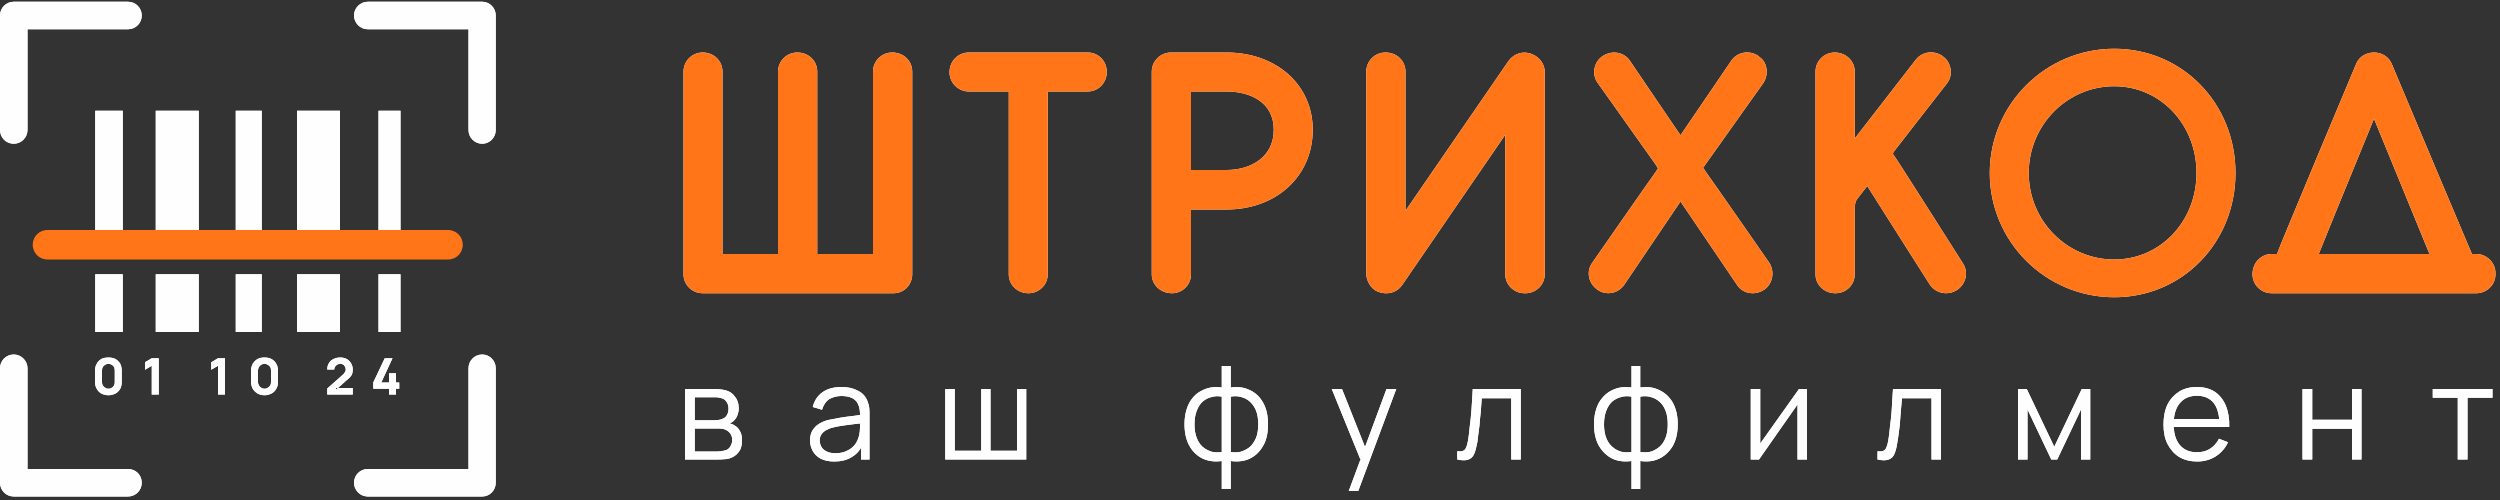 <?xml version="1.0" encoding="UTF-8"?> <svg xmlns="http://www.w3.org/2000/svg" xmlns:xlink="http://www.w3.org/1999/xlink" xml:space="preserve" width="100mm" height="20mm" version="1.1" style="shape-rendering:geometricPrecision; text-rendering:geometricPrecision; image-rendering:optimizeQuality; fill-rule:evenodd; clip-rule:evenodd" viewBox="0 0 10000 2000"><rect x="0" y="0" width="10000" height="2000" fill="#333333" stroke="none"/> <defs> <style type="text/css"> .fil0 {fill:#FEFEFE} .fil1 {fill:#FF7518} </style> </defs> <g id="Слой_x0020_1">  <path class="fil0" d="M2779 1806l91 0c4,0 8,-1 14,-1 5,-1 10,-2 15,-3 10,-2 18,-8 22,-16 5,-8 8,-16 8,-26 0,-12 -4,-22 -11,-30 -8,-8 -17,-13 -29,-15 -4,0 -8,-1 -13,-1 -4,0 -8,0 -11,0l-86 0 0 92zm0 -125l79 0c5,0 10,-1 15,-1 6,-1 11,-2 15,-4 9,-3 16,-8 20,-16 4,-7 6,-16 6,-25 0,-10 -2,-19 -7,-26 -4,-8 -11,-13 -20,-16 -7,-2 -13,-3 -21,-4 -7,0 -11,0 -13,0l-74 0 0 92zm-39 157l0 -282 117 0c6,0 13,0 21,1 9,1 17,2 24,4 16,4 29,13 38,26 10,12 15,28 15,46 0,10 -2,19 -5,27 -3,8 -7,15 -13,21 -2,3 -5,5 -8,7 -4,2 -7,4 -10,6 6,1 12,3 18,7 11,6 18,14 23,24 6,10 8,22 8,36 0,20 -4,36 -14,48 -9,12 -21,20 -37,25 -7,2 -14,3 -22,3 -8,1 -16,1 -23,1l-132 0z"></path> <path class="fil0" d="M3341 1813c18,0 34,-3 47,-10 14,-6 24,-15 33,-26 8,-12 13,-24 16,-38 2,-9 3,-19 3,-30 0,-11 0,-19 0,-25l15 8c-13,2 -27,3 -43,5 -15,2 -30,4 -45,6 -14,2 -28,5 -39,8 -8,2 -16,6 -24,10 -7,4 -13,9 -18,16 -5,7 -7,15 -7,25 0,9 2,17 6,24 4,8 10,14 20,19 9,5 21,8 36,8zm-4 33c-22,0 -39,-4 -54,-11 -14,-8 -25,-18 -32,-31 -7,-13 -11,-27 -11,-42 0,-15 3,-28 9,-39 7,-11 15,-20 26,-27 11,-7 23,-12 37,-16 14,-3 30,-6 48,-9 17,-3 34,-5 51,-7 16,-2 31,-4 43,-6l-13 9c0,-28 -5,-49 -16,-62 -12,-14 -31,-21 -60,-21 -19,0 -35,5 -49,13 -13,9 -22,23 -28,42l-37 -11c6,-25 19,-45 39,-59 19,-14 45,-21 76,-21 26,0 48,5 66,15 18,9 31,23 38,42 3,8 6,17 7,27 1,10 1,20 1,31l0 175 -34 0 0 -71 10 5c-10,24 -24,42 -45,55 -20,13 -44,19 -72,19z"></path> <polygon class="fil0" points="3781,1838 3781,1556 3819,1556 3819,1803 3925,1803 3925,1556 3962,1556 3962,1803 4068,1803 4068,1556 4105,1556 4105,1838 "></polygon> <path class="fil0" d="M4923 1808c14,2 27,2 40,-1 13,-4 25,-10 36,-19 10,-8 18,-21 25,-36 6,-15 9,-33 9,-55 0,-21 -3,-40 -9,-55 -6,-15 -15,-27 -25,-36 -10,-9 -22,-15 -35,-18 -13,-4 -27,-4 -41,-1l0 221zm-36 0l0 -222c-14,-2 -27,-2 -40,2 -14,3 -25,9 -36,18 -10,9 -18,21 -24,37 -6,15 -9,33 -9,54 0,22 3,40 9,55 6,15 14,27 24,36 11,9 23,15 36,19 13,3 26,3 40,1zm0 148l0 -112c-27,4 -52,1 -75,-9 -23,-11 -41,-28 -54,-51 -13,-23 -20,-52 -20,-87 0,-34 7,-63 20,-87 13,-23 31,-40 54,-50 23,-11 48,-14 75,-10l0 -86 36 0 0 86c27,-4 53,-1 75,10 23,10 41,27 54,50 14,24 20,53 20,87 0,35 -6,64 -20,87 -13,23 -31,40 -54,51 -22,10 -48,13 -75,9l0 112 -36 0z"></path> <polygon class="fil0" points="5395,1964 5450,1816 5450,1859 5327,1556 5368,1556 5469,1810 5452,1810 5546,1556 5585,1556 5433,1964 "></polygon> <path class="fil0" d="M5829 1838l0 -33c11,1 19,1 24,-2 6,-3 10,-8 12,-15 3,-6 5,-15 7,-25 3,-17 5,-36 7,-57 3,-20 5,-43 7,-68 2,-25 3,-52 5,-82l192 0 0 282 -38 0 0 -245 -118 0c-1,18 -3,37 -4,55 -2,18 -4,36 -5,53 -2,16 -4,32 -6,46 -1,14 -3,26 -6,37 -3,15 -7,28 -12,37 -5,9 -13,15 -23,18 -10,3 -24,3 -42,-1z"></path> <path class="fil0" d="M6561 1808c14,2 28,2 41,-1 13,-4 24,-10 35,-19 10,-8 19,-21 25,-36 6,-15 9,-33 9,-55 0,-21 -3,-40 -9,-55 -6,-15 -14,-27 -25,-36 -10,-9 -22,-15 -35,-18 -13,-4 -27,-4 -41,-1l0 221zm-35 0l0 -222c-15,-2 -28,-2 -41,2 -13,3 -25,9 -36,18 -10,9 -18,21 -24,37 -6,15 -9,33 -9,54 0,22 3,40 9,55 6,15 14,27 25,36 10,9 22,15 35,19 13,3 27,3 41,1zm0 148l0 -112c-28,4 -53,1 -76,-9 -22,-11 -40,-28 -54,-51 -13,-23 -20,-52 -20,-87 0,-34 7,-63 20,-87 14,-23 32,-40 54,-50 23,-11 48,-14 76,-10l0 -86 35 0 0 86c28,-4 53,-1 75,10 23,10 41,27 55,50 13,24 20,53 20,87 0,35 -7,64 -20,87 -14,23 -32,40 -55,51 -22,10 -47,13 -75,9l0 112 -35 0z"></path> <polygon class="fil0" points="7228,1556 7228,1838 7190,1838 7190,1618 7036,1838 7003,1838 7003,1556 7041,1556 7041,1774 7196,1556 "></polygon> <path class="fil0" d="M7510 1838l0 -33c11,1 19,1 24,-2 6,-3 10,-8 12,-15 3,-6 5,-15 7,-25 3,-17 5,-36 7,-57 3,-20 5,-43 7,-68 1,-25 3,-52 5,-82l192 0 0 282 -38 0 0 -245 -118 0c-2,18 -3,37 -5,55 -1,18 -3,36 -4,53 -2,16 -4,32 -6,46 -2,14 -4,26 -6,37 -3,15 -7,28 -12,37 -5,9 -13,15 -23,18 -10,3 -24,3 -42,-1z"></path> <polygon class="fil0" points="8072,1838 8072,1556 8107,1556 8217,1787 8327,1556 8361,1556 8361,1838 8324,1838 8324,1638 8229,1838 8205,1838 8110,1638 8110,1838 "></polygon> <path class="fil0" d="M8681 1708l0 -32 216 0 0 32 -216 0zm108 138c-28,0 -52,-6 -72,-18 -20,-12 -35,-30 -47,-52 -11,-22 -16,-48 -16,-78 0,-30 5,-57 16,-80 11,-22 27,-39 47,-52 20,-12 43,-18 70,-18 28,0 52,6 72,19 19,13 34,31 44,55 10,24 15,53 14,86l-39 0 0 -14c-1,-36 -9,-64 -24,-83 -15,-18 -37,-28 -66,-28 -30,0 -53,10 -69,30 -16,20 -25,48 -25,84 0,36 9,63 25,83 16,19 39,29 68,29 21,0 38,-4 53,-14 15,-9 27,-23 36,-40l36 14c-11,24 -28,43 -50,57 -21,13 -46,20 -73,20z"></path> <polygon class="fil0" points="9210,1838 9210,1556 9249,1556 9249,1679 9408,1679 9408,1556 9446,1556 9446,1838 9408,1838 9408,1715 9249,1715 9249,1838 "></polygon> <polygon class="fil0" points="9831,1838 9831,1591 9731,1591 9731,1556 9970,1556 9970,1591 9870,1591 9870,1838 "></polygon> <path class="fil0" d="M434 1555c4,0 9,-1 13,-4 4,-2 7,-5 9,-9 2,-4 3,-8 3,-13l0 -48c0,-5 -1,-9 -3,-13 -2,-4 -5,-7 -9,-9 -4,-2 -9,-4 -13,-4 -5,0 -10,2 -13,4 -4,2 -7,5 -10,9 -2,4 -3,8 -3,13l0 48c0,5 1,9 3,13 3,4 6,7 10,9 3,3 8,4 13,4zm0 26c-11,0 -21,-3 -29,-7 -8,-5 -14,-11 -18,-19 -5,-8 -7,-17 -7,-28l0 -44c0,-10 2,-20 7,-28 4,-8 10,-14 18,-19 8,-4 18,-6 29,-6 10,0 20,2 28,6 8,5 14,11 19,19 4,8 6,18 6,28l0 44c0,11 -2,20 -6,28 -5,8 -11,15 -19,19 -8,4 -18,7 -28,7z"></path> <polygon class="fil0" points="607,1578 607,1463 580,1479 580,1449 607,1433 635,1433 635,1578 "></polygon> <polygon class="fil0" points="872,1578 872,1463 845,1479 845,1449 872,1433 900,1433 900,1578 "></polygon> <path class="fil0" d="M1058 1555c5,0 9,-1 13,-4 4,-2 7,-5 10,-9 2,-4 3,-8 3,-13l0 -48c0,-5 -1,-9 -3,-13 -3,-4 -6,-7 -10,-9 -4,-2 -8,-4 -13,-4 -5,0 -9,2 -13,4 -4,2 -7,5 -9,9 -2,4 -4,8 -4,13l0 48c0,5 2,9 4,13 2,4 5,7 9,9 4,3 8,4 13,4zm0 26c-11,0 -20,-3 -28,-7 -8,-5 -14,-11 -19,-19 -4,-8 -7,-17 -7,-28l0 -44c0,-10 3,-20 7,-28 5,-8 11,-14 19,-19 8,-4 17,-6 28,-6 11,0 20,2 28,6 8,5 15,11 19,19 5,8 7,18 7,28l0 44c0,11 -2,20 -7,28 -4,8 -11,15 -19,19 -8,4 -17,7 -28,7z"></path> <path class="fil0" d="M1309 1578l0 -24 61 -54c5,-4 8,-8 10,-12 2,-3 3,-6 3,-10 0,-4 -1,-8 -3,-11 -2,-4 -4,-7 -8,-9 -3,-2 -7,-3 -11,-3 -5,0 -9,2 -13,4 -3,2 -6,5 -8,8 -2,3 -3,7 -3,11l-28 0c0,-10 2,-18 7,-26 4,-7 10,-12 18,-16 8,-4 17,-6 27,-6 10,0 18,2 26,6 7,4 13,10 17,17 5,8 7,16 7,26 0,7 -1,13 -3,18 -2,4 -5,9 -9,13 -4,4 -9,8 -15,13l-39 35 -2 -6 68 0 0 26 -102 0z"></path> <polygon class="fil0" points="1556,1578 1556,1555 1493,1555 1493,1530 1539,1433 1570,1433 1525,1530 1556,1530 1556,1493 1584,1493 1584,1530 1597,1530 1597,1555 1584,1555 1584,1578 "></polygon> <polygon class="fil0" points="623,443 795,443 795,923 623,923 "></polygon> <polygon class="fil0" points="1188,443 1360,443 1360,923 1188,923 "></polygon> <polygon class="fil0" points="943,443 1047,443 1047,923 943,923 "></polygon> <polygon class="fil0" points="1514,443 1602,443 1602,923 1514,923 "></polygon> <polygon class="fil0" points="381,443 491,443 491,923 381,923 "></polygon> <polygon class="fil0" points="623,1097 795,1097 795,1328 623,1328 "></polygon> <polygon class="fil0" points="1188,1097 1360,1097 1360,1328 1188,1328 "></polygon> <polygon class="fil0" points="943,1097 1047,1097 1047,1328 943,1328 "></polygon> <path class="fil0" d="M110 1876l0 -403c0,-30 -25,-55 -55,-55l0 0c-31,0 -55,25 -55,55l0 403 0 55c0,30 24,55 55,55l55 0 402 0c31,0 55,-25 55,-55l0 0c0,-31 -24,-55 -55,-55l-402 0z"></path> <path class="fil0" d="M567 62c0,-30 -24,-55 -55,-55l-402 0 -55 0c-31,0 -55,25 -55,55l0 55 0 403c0,30 24,55 55,55l0 0c30,0 55,-25 55,-55l0 -403 402 0c31,0 55,-25 55,-55l0 0z"></path> <path class="fil0" d="M1874 7l-403 0c-30,0 -55,25 -55,55l0 0c0,30 25,55 55,55l403 0 0 403c0,30 24,55 55,55l0 0c30,0 54,-25 54,-55l0 -403 0 -55c0,-30 -24,-55 -54,-55l-55 0z"></path> <path class="fil0" d="M1874 1473l0 403 -403 0c-30,0 -55,24 -55,55l0 0c0,30 25,55 55,55l403 0 55 0c30,0 54,-25 54,-55l0 -55 0 -403c0,-30 -24,-55 -54,-55l0 0c-31,0 -55,25 -55,55z"></path> <polygon class="fil0" points="1514,1097 1602,1097 1602,1328 1514,1328 "></polygon> <polygon class="fil0" points="381,1097 491,1097 491,1328 381,1328 "></polygon> <path class="fil0" d="M3569 210c-43,0 -77,34 -77,77l0 729 -223 0 0 -729c0,-43 -34,-77 -80,-77 -42,0 -77,34 -77,77l0 729 -222 0 0 -729c0,-43 -34,-77 -79,-77 -43,0 -77,34 -77,77l0 810c0,42 34,76 77,76l762 0c48,0 76,-39 76,-76l0 -810c0,-43 -34,-77 -80,-77z"></path> <path class="fil0" d="M4351 210l-476 0c-42,0 -77,34 -77,79 0,42 35,77 77,77l160 0 0 731c0,42 34,76 79,76 42,0 77,-34 77,-76l0 -731 160 0c42,0 76,-35 76,-77l0 -2c0,-43 -34,-77 -76,-77z"></path> <path class="fil0" d="M4906 680l-142 0 0 -314 142 0c91,0 189,40 189,153 0,112 -95,161 -189,161zm0 -470l-222 0c-42,0 -77,34 -77,77l0 810c0,42 35,76 81,76 42,0 76,-34 76,-76l0 -259 142 0c200,0 345,-134 345,-319 0,-179 -145,-309 -345,-309z"></path> <path class="fil0" d="M6129 217c-34,-15 -73,-4 -95,27 0,0 -295,429 -412,599l0 -556c0,-43 -34,-77 -80,-77 -43,0 -77,34 -77,77l0 808c0,27 18,61 47,72 37,14 75,4 96,-26 4,-6 298,-434 413,-602l0 558c0,42 35,76 77,76l4 0c42,0 77,-34 77,-76l0 -809c0,-31 -20,-59 -50,-71z"></path> <path class="fil0" d="M6823 687l-7 -11c-2,-1 -3,-3 -4,-4 4,-6 8,-12 11,-16 20,-28 230,-324 231,-325 23,-36 13,-84 -15,-102l-8 -7c-36,-22 -82,-14 -106,21 -70,103 -173,254 -203,298 -40,-59 -203,-298 -203,-299 -24,-34 -71,-42 -108,-18 -17,11 -29,29 -33,50 -4,20 1,42 13,58 0,0 210,296 230,324 4,6 8,12 11,17 -2,3 -4,7 -8,13 -16,21 -255,365 -255,365 -25,34 -16,82 21,108 34,24 82,16 107,-20 0,0 174,-258 225,-333 45,67 225,332 225,332 11,18 29,30 50,34 4,0 9,1 14,1 16,0 32,-5 47,-15 33,-24 42,-71 19,-107 0,0 -234,-337 -254,-364z"></path> <path class="fil0" d="M7572 616l-1 -1c0,0 1,-5 11,-17 21,-28 204,-262 204,-262 13,-16 19,-35 17,-56 -3,-21 -13,-40 -25,-49l-8 -7c-35,-24 -81,-18 -107,15 0,0 -158,204 -244,315l0 -267c0,-43 -35,-77 -80,-77 -43,0 -77,34 -77,77l0 810c0,42 34,76 80,76 43,0 77,-34 77,-76l0 -255c0,-31 4,-39 12,-49 5,-6 14,-18 24,-31 5,-6 9,-12 14,-18 57,91 250,394 250,394 23,35 71,46 109,22 36,-24 47,-71 24,-106 -27,-43 -265,-418 -280,-438z"></path> <path class="fil0" d="M8457 1038c-189,0 -342,-155 -342,-346 0,-191 153,-347 342,-347 184,0 329,152 329,347 0,194 -145,346 -329,346zm0 -843c-275,0 -498,223 -498,497 0,274 223,497 498,497 272,0 485,-218 485,-497 0,-279 -213,-497 -485,-497z"></path> <path class="fil0" d="M9718 1016l-443 0 62 -153c58,-142 130,-317 159,-388l222 541zm187 0l-17 0 -2 -4c-9,-20 -233,-552 -318,-754 -11,-29 -39,-48 -72,-48 -33,0 -61,18 -72,47 0,0 -312,742 -316,759l-21 0c-43,0 -77,35 -77,81 0,42 34,76 77,76l818 0c42,0 77,-34 77,-76l0 -4c0,-42 -35,-77 -77,-77z"></path> <path class="fil0" d="M2921 1786c-4,8 -12,14 -22,16 -5,1 -10,2 -15,3 -6,0 -10,1 -14,1l-91 0 0 -92 86 0c3,0 7,0 11,0 5,0 9,1 13,1 12,2 21,7 29,15 7,8 11,18 11,30 0,10 -3,18 -8,26zm-142 -197l74 0c2,0 6,0 13,0 8,1 14,2 21,4 9,3 16,8 20,16 5,7 7,16 7,26 0,9 -2,18 -6,25 -4,8 -11,13 -20,16 -4,2 -9,3 -15,4 -5,0 -10,1 -15,1l-79 0 0 -92zm158 112c-6,-4 -12,-6 -18,-7 3,-2 6,-3 10,-6 3,-2 6,-4 8,-7 6,-6 10,-13 13,-21 3,-8 5,-17 5,-27 0,-18 -5,-34 -15,-46 -9,-13 -22,-22 -38,-26 -7,-2 -15,-3 -24,-4 -8,-1 -15,-1 -21,-1l-117 0 0 282 132 0c7,0 15,0 23,-1 8,0 15,-1 22,-3 16,-5 28,-13 37,-25 10,-12 14,-28 14,-48 0,-14 -2,-26 -8,-36 -5,-10 -12,-18 -23,-24z"></path> <path class="fil0" d="M3437 1739c-3,14 -8,26 -16,38 -9,11 -19,20 -33,26 -13,7 -29,10 -47,10 -15,0 -27,-3 -36,-8 -10,-5 -16,-11 -20,-19 -4,-7 -6,-15 -6,-24 0,-10 2,-18 7,-25 5,-7 11,-12 18,-16 8,-4 15,-8 24,-10 11,-3 25,-6 39,-8 15,-2 30,-4 45,-6 10,-1 19,-2 28,-3 0,4 0,9 0,15 0,11 -1,21 -3,30zm33 -134c-7,-19 -20,-33 -38,-42 -18,-10 -40,-15 -66,-15 -31,0 -57,7 -76,21 -20,14 -33,34 -39,59l37 11c6,-19 15,-33 28,-42 14,-8 30,-13 49,-13 29,0 48,7 60,21 10,12 15,31 15,55 -9,1 -18,3 -29,4 -17,2 -34,4 -51,7 -18,3 -34,6 -48,9 -14,4 -26,9 -37,16 -11,7 -19,16 -26,27 -6,11 -9,24 -9,39 0,15 4,29 11,42 7,13 18,23 32,31 15,7 32,11 54,11 28,0 52,-6 72,-19 15,-9 26,-21 35,-36l0 47 34 0 0 -175c0,-11 0,-21 -1,-31 -1,-10 -4,-19 -7,-27z"></path> <polygon class="fil0" points="4068,1803 3962,1803 3962,1556 3925,1556 3925,1803 3819,1803 3819,1556 3781,1556 3781,1838 4105,1838 4105,1556 4068,1556 "></polygon> <path class="fil0" d="M5024 1752c-7,15 -15,28 -25,36 -11,9 -23,15 -36,19 -13,3 -26,3 -40,1l0 -222c14,-2 28,-2 41,2 13,3 25,9 35,18 10,9 19,21 25,36 6,15 9,34 9,55 0,22 -3,40 -9,55zm-137 56c-14,2 -27,2 -40,-1 -13,-4 -25,-10 -36,-19 -10,-9 -18,-21 -24,-36 -6,-15 -9,-33 -9,-55 0,-21 3,-39 9,-54 6,-16 14,-28 24,-37 11,-9 22,-15 36,-18 13,-4 26,-4 40,-1l0 221zm111 -248c-22,-11 -48,-14 -75,-10l0 -86 -36 0 0 86c-27,-4 -52,-1 -75,10 -23,10 -41,27 -54,50 -13,24 -20,53 -20,87 0,35 7,64 20,87 13,23 31,40 54,51 23,10 48,13 75,9l0 112 36 0 0 -112c27,4 53,1 75,-9 23,-11 41,-28 54,-51 14,-23 20,-52 20,-87 0,-34 -6,-63 -20,-87 -13,-23 -31,-40 -54,-50z"></path> <polygon class="fil0" points="5460,1788 5368,1556 5327,1556 5442,1838 5395,1964 5433,1964 5585,1556 5546,1556 "></polygon> <path class="fil0" d="M5886 1638c-2,25 -4,48 -7,68 -2,21 -4,40 -7,57 -2,10 -4,19 -7,25 -2,7 -6,12 -12,15 -5,3 -13,3 -24,2l0 33c18,4 32,4 42,1 10,-3 18,-9 23,-18 5,-9 9,-22 12,-37 3,-11 5,-23 6,-37 2,-14 4,-30 6,-46 1,-17 3,-35 5,-53 1,-18 3,-37 4,-55l118 0 0 245 38 0 0 -282 -192 0c-2,30 -3,57 -5,82z"></path> <path class="fil0" d="M6662 1752c-6,15 -15,28 -25,36 -11,9 -22,15 -35,19 -13,3 -27,3 -41,1l0 -222c14,-2 28,-2 41,2 13,3 25,9 35,18 11,9 19,21 25,36 6,15 9,34 9,55 0,22 -3,40 -9,55zm-136 56c-14,2 -28,2 -41,-1 -13,-4 -25,-10 -35,-19 -11,-9 -19,-21 -25,-36 -6,-15 -9,-33 -9,-55 0,-21 3,-39 9,-54 6,-16 14,-28 24,-37 11,-9 23,-15 36,-18 13,-4 26,-4 41,-1l0 221zm110 -248c-22,-11 -47,-14 -75,-10l0 -86 -35 0 0 86c-28,-4 -53,-1 -76,10 -22,10 -40,27 -54,50 -13,24 -20,53 -20,87 0,35 7,64 20,87 14,23 32,40 54,51 23,10 48,13 76,9l0 112 35 0 0 -112c28,4 53,1 75,-9 23,-11 41,-28 55,-51 13,-23 20,-52 20,-87 0,-34 -7,-63 -20,-87 -14,-23 -32,-40 -55,-50z"></path> <polygon class="fil0" points="7041,1774 7041,1556 7003,1556 7003,1838 7036,1838 7190,1618 7190,1838 7228,1838 7228,1556 7196,1556 "></polygon> <path class="fil0" d="M7567 1638c-2,25 -4,48 -7,68 -2,21 -4,40 -7,57 -2,10 -4,19 -7,25 -2,7 -6,12 -12,15 -5,3 -13,3 -24,2l0 33c18,4 32,4 42,1 10,-3 18,-9 23,-18 5,-9 9,-22 12,-37 2,-11 4,-23 6,-37 2,-14 4,-30 6,-46 1,-17 3,-35 4,-53 2,-18 3,-37 5,-55l118 0 0 245 38 0 0 -282 -192 0c-2,30 -4,57 -5,82z"></path> <polygon class="fil0" points="8217,1787 8107,1556 8072,1556 8072,1838 8110,1838 8110,1638 8205,1838 8229,1838 8324,1638 8324,1838 8361,1838 8361,1556 8327,1556 "></polygon> <path class="fil0" d="M8719 1613c16,-20 39,-30 69,-30 29,0 51,10 66,28 13,16 20,37 23,65l-181 0c2,-26 10,-48 23,-63zm178 95l20 0c1,-33 -4,-62 -14,-86 -10,-24 -25,-42 -44,-55 -20,-13 -44,-19 -72,-19 -27,0 -50,6 -70,18 -20,13 -36,30 -47,52 -11,23 -16,50 -16,80 0,30 5,56 16,78 12,22 27,40 47,52 21,12 44,18 72,18 27,0 52,-7 73,-20 22,-14 39,-33 50,-57l-36 -14c-9,17 -21,31 -36,40 -15,10 -32,14 -53,14 -29,0 -52,-10 -68,-29 -15,-18 -22,-42 -24,-72l183 0 19 0z"></path> <polygon class="fil0" points="9408,1679 9249,1679 9249,1556 9210,1556 9210,1838 9249,1838 9249,1715 9408,1715 9408,1838 9446,1838 9446,1556 9408,1556 "></polygon> <polygon class="fil0" points="9731,1556 9731,1591 9831,1591 9831,1838 9870,1838 9870,1591 9970,1591 9970,1556 "></polygon> <path class="fil0" d="M434 1555c4,0 9,-1 13,-4 4,-2 7,-5 9,-9 2,-4 3,-8 3,-13l0 -48c0,-5 -1,-9 -3,-13 -2,-4 -5,-7 -9,-9 -4,-2 -9,-4 -13,-4 -5,0 -10,2 -13,4 -4,2 -7,5 -10,9 -2,4 -3,8 -3,13l0 48c0,5 1,9 3,13 3,4 6,7 10,9 3,3 8,4 13,4zm0 26c-11,0 -21,-3 -29,-7 -8,-5 -14,-11 -18,-19 -5,-8 -7,-17 -7,-28l0 -44c0,-10 2,-20 7,-28 4,-8 10,-14 18,-19 8,-4 18,-6 29,-6 10,0 20,2 28,6 8,5 14,11 19,19 4,8 6,18 6,28l0 44c0,11 -2,20 -6,28 -5,8 -11,15 -19,19 -8,4 -18,7 -28,7z"></path> <polygon class="fil0" points="607,1578 607,1463 580,1479 580,1449 607,1433 635,1433 635,1578 "></polygon> <polygon class="fil0" points="872,1578 872,1463 845,1479 845,1449 872,1433 900,1433 900,1578 "></polygon> <path class="fil0" d="M1058 1555c5,0 9,-1 13,-4 4,-2 7,-5 10,-9 2,-4 3,-8 3,-13l0 -48c0,-5 -1,-9 -3,-13 -3,-4 -6,-7 -10,-9 -4,-2 -8,-4 -13,-4 -5,0 -9,2 -13,4 -4,2 -7,5 -9,9 -2,4 -4,8 -4,13l0 48c0,5 2,9 4,13 2,4 5,7 9,9 4,3 8,4 13,4zm0 26c-11,0 -20,-3 -28,-7 -8,-5 -14,-11 -19,-19 -4,-8 -7,-17 -7,-28l0 -44c0,-10 3,-20 7,-28 5,-8 11,-14 19,-19 8,-4 17,-6 28,-6 11,0 20,2 28,6 8,5 15,11 19,19 5,8 7,18 7,28l0 44c0,11 -2,20 -7,28 -4,8 -11,15 -19,19 -8,4 -17,7 -28,7z"></path> <path class="fil0" d="M1309 1578l0 -24 61 -54c5,-4 8,-8 10,-12 2,-3 3,-6 3,-10 0,-4 -1,-8 -3,-11 -2,-4 -4,-7 -8,-9 -3,-2 -7,-3 -11,-3 -5,0 -9,2 -13,4 -3,2 -6,5 -8,8 -2,3 -3,7 -3,11l-28 0c0,-10 2,-18 7,-26 4,-7 10,-12 18,-16 8,-4 17,-6 27,-6 10,0 18,2 26,6 7,4 13,10 17,17 5,8 7,16 7,26 0,7 -1,13 -3,18 -2,4 -5,9 -9,13 -4,4 -9,8 -15,13l-39 35 -2 -6 68 0 0 26 -102 0z"></path> <polygon class="fil0" points="1556,1578 1556,1555 1493,1555 1493,1530 1539,1433 1570,1433 1525,1530 1556,1530 1556,1493 1584,1493 1584,1530 1597,1530 1597,1555 1584,1555 1584,1578 "></polygon> <polygon class="fil0" points="623,1097 795,1097 795,1328 623,1328 "></polygon> <polygon class="fil0" points="1188,1097 1360,1097 1360,1328 1188,1328 "></polygon> <polygon class="fil0" points="943,1097 1047,1097 1047,1328 943,1328 "></polygon> <polygon class="fil0" points="1360,920 1360,443 1188,443 1188,920 "></polygon> <polygon class="fil0" points="1602,920 1602,443 1514,443 1514,920 "></polygon> <polygon class="fil0" points="795,920 795,443 623,443 623,920 "></polygon> <polygon class="fil0" points="491,920 491,443 381,443 381,920 "></polygon> <polygon class="fil0" points="1047,920 1047,443 943,443 943,920 "></polygon> <path class="fil0" d="M110 1876l0 -403c0,-30 -25,-55 -55,-55l0 0c-31,0 -55,25 -55,55l0 403 0 55c0,30 24,55 55,55l55 0 402 0c31,0 55,-25 55,-55l0 0c0,-31 -24,-55 -55,-55l-402 0z"></path> <path class="fil0" d="M567 62c0,-30 -24,-55 -55,-55l-402 0 -55 0c-31,0 -55,25 -55,55l0 55 0 403c0,30 24,55 55,55l0 0c30,0 55,-25 55,-55l0 -403 402 0c31,0 55,-25 55,-55l0 0z"></path> <path class="fil0" d="M1874 7l-403 0c-30,0 -55,25 -55,55l0 0c0,30 25,55 55,55l403 0 0 403c0,30 24,55 55,55l0 0c30,0 54,-25 54,-55l0 -403 0 -55c0,-30 -24,-55 -54,-55l-55 0z"></path> <path class="fil0" d="M1874 1473l0 403 -403 0c-30,0 -55,24 -55,55l0 0c0,30 25,55 55,55l403 0 55 0c30,0 54,-25 54,-55l0 -55 0 -403c0,-30 -24,-55 -54,-55l0 0c-31,0 -55,25 -55,55z"></path> <polygon class="fil0" points="1514,1097 1602,1097 1602,1328 1514,1328 "></polygon> <polygon class="fil0" points="381,1097 491,1097 491,1328 381,1328 "></polygon> <path class="fil1" d="M3569 210c-43,0 -77,34 -77,77l0 729 -223 0 0 -729c0,-43 -34,-77 -80,-77 -42,0 -77,34 -77,77l0 729 -222 0 0 -729c0,-43 -34,-77 -79,-77 -43,0 -77,34 -77,77l0 810c0,42 34,76 77,76l762 0c48,0 76,-39 76,-76l0 -810c0,-43 -34,-77 -80,-77z"></path> <path class="fil1" d="M4351 210l-476 0c-42,0 -77,34 -77,79 0,42 35,77 77,77l160 0 0 731c0,42 34,76 79,76 42,0 77,-34 77,-76l0 -731 160 0c42,0 76,-35 76,-77l0 -2c0,-43 -34,-77 -76,-77z"></path> <path class="fil1" d="M4906 680l-142 0 0 -314 142 0c91,0 189,40 189,153 0,112 -95,161 -189,161zm0 -470l-222 0c-42,0 -77,34 -77,77l0 810c0,42 35,76 81,76 42,0 76,-34 76,-76l0 -259 142 0c200,0 345,-134 345,-319 0,-179 -145,-309 -345,-309z"></path> <path class="fil1" d="M6129 217c-34,-15 -73,-4 -95,27 0,0 -295,429 -412,599l0 -556c0,-43 -34,-77 -80,-77 -43,0 -77,34 -77,77l0 808c0,27 18,61 47,72 37,14 75,4 96,-26 4,-6 298,-434 413,-602l0 558c0,42 35,76 77,76l4 0c42,0 77,-34 77,-76l0 -809c0,-31 -20,-59 -50,-71z"></path> <path class="fil1" d="M6823 687l-7 -11c-2,-1 -3,-3 -4,-4 4,-6 8,-12 11,-16 20,-28 230,-324 231,-325 23,-36 13,-84 -15,-102l-8 -7c-36,-22 -82,-14 -106,21 -70,103 -173,254 -203,298 -40,-59 -203,-298 -203,-299 -24,-34 -71,-42 -108,-18 -17,11 -29,29 -33,50 -4,20 1,42 13,58 0,0 210,296 230,324 4,6 8,12 11,17 -2,3 -4,7 -8,13 -16,21 -255,365 -255,365 -25,34 -16,82 21,108 34,24 82,16 107,-20 0,0 174,-258 225,-333 45,67 225,332 225,332 11,18 29,30 50,34 4,0 9,1 14,1 16,0 32,-5 47,-15 33,-24 42,-71 19,-107 0,0 -234,-337 -254,-364z"></path> <path class="fil1" d="M7572 616l-1 -1c0,0 1,-5 11,-17 21,-28 204,-262 204,-262 13,-16 19,-35 17,-56 -3,-21 -13,-40 -25,-49l-8 -7c-35,-24 -81,-18 -107,15 0,0 -158,204 -244,315l0 -267c0,-43 -35,-77 -80,-77 -43,0 -77,34 -77,77l0 810c0,42 34,76 80,76 43,0 77,-34 77,-76l0 -255c0,-31 4,-39 12,-49 5,-6 14,-18 24,-31 5,-6 9,-12 14,-18 57,91 250,394 250,394 23,35 71,46 109,22 36,-24 47,-71 24,-106 -27,-43 -265,-418 -280,-438z"></path> <path class="fil1" d="M8457 1038c-189,0 -342,-155 -342,-346 0,-191 153,-347 342,-347 184,0 329,152 329,347 0,194 -145,346 -329,346zm0 -843c-275,0 -498,223 -498,497 0,274 223,497 498,497 272,0 485,-218 485,-497 0,-279 -213,-497 -485,-497z"></path> <path class="fil1" d="M9718 1016l-443 0 62 -153c58,-142 130,-317 159,-388l222 541zm187 0l-17 0 -2 -4c-9,-20 -233,-552 -318,-754 -11,-29 -39,-48 -72,-48 -33,0 -61,18 -72,47 0,0 -312,742 -316,759l-21 0c-43,0 -77,35 -77,81 0,42 34,76 77,76l818 0c42,0 77,-34 77,-76l0 -4c0,-42 -35,-77 -77,-77z"></path> <path class="fil1" d="M131 979l0 0c0,-33 26,-59 59,-59l1602 0c33,0 59,26 59,59l0 0c0,33 -26,59 -59,59l-1602 0c-33,0 -59,-26 -59,-59z"></path> </g> </svg> 